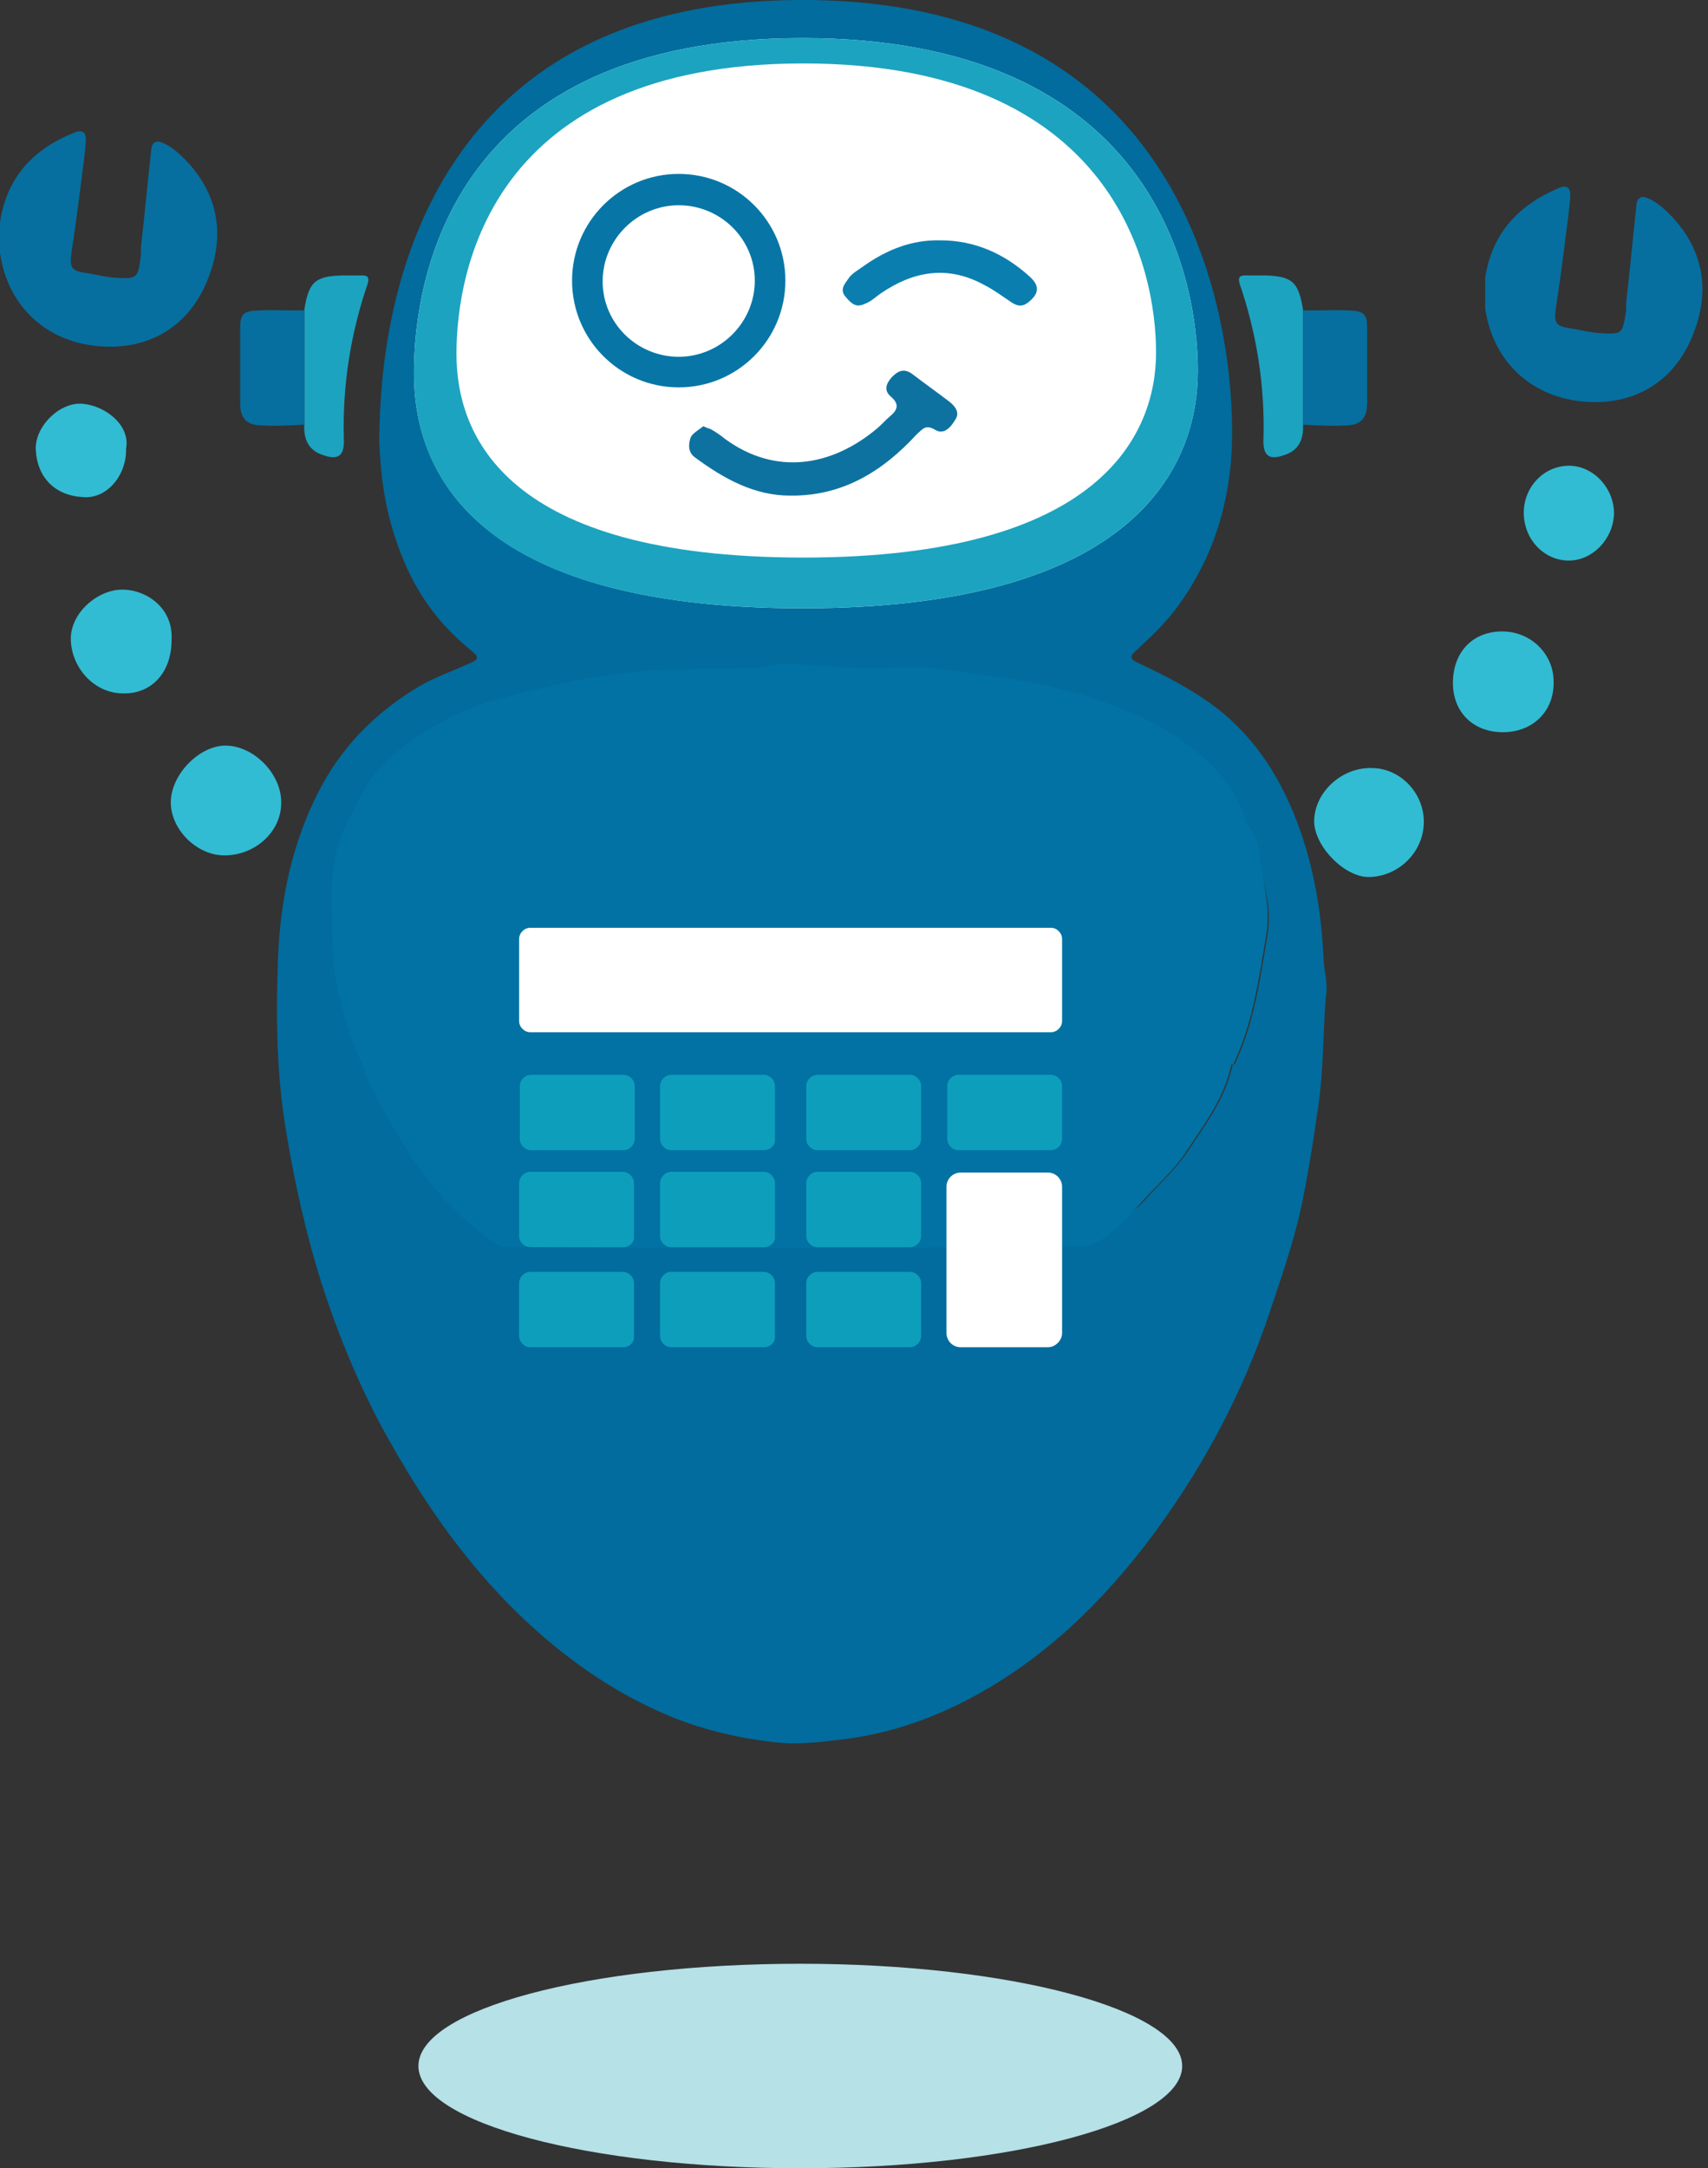 <?xml version="1.0" encoding="utf-8"?>
<!-- Generator: Adobe Illustrator 22.0.1, SVG Export Plug-In . SVG Version: 6.00 Build 0)  -->
<svg version="1.1" id="Layer_1" xmlns="http://www.w3.org/2000/svg" xmlns:xlink="http://www.w3.org/1999/xlink" x="0px" y="0px"
	 viewBox="0 0 229 290.5" style="enable-background:new 0 0 229 290.5;" xml:space="preserve">
<rect x="0" y="0" width="229" height="290.5" fill="#333333" stroke="none"/>
<style type="text/css">
	.st0{fill:#016C9D;}
	.st1{fill:#31BCD3;}
	.st2{fill:#1CA3C0;}
	.st3{fill:#066F9F;}
	.st4{fill:#47B0D1;}
	.st5{fill:#FFFFFF;}
	.st6{fill:#0E72A1;}
	.st7{fill:#0172A3;}
	.st8{fill:#0B7EB0;}
	.st9{fill:#0D9EBC;}
	.st10{fill:#0776A6;}
	.st11{fill:#B5E1E7;}
</style>
<title>character</title>
<desc>Created with Sketch.</desc>
<g id="Page-1">
	<g id="BOT_OnePageScroller_dt_5a" transform="translate(-686, -7534)">
		<g id="Group-75" transform="translate(666, 7498)">
			<g id="character" transform="translate(20, 36)">
				<path id="Fill-1" class="st0" d="M80.2,7.9c2.5-2.3,5.7-3.4,8.8-4.5c4.6-1.5,9.3-2.9,14.2-2.9c1.8,0,3.5-0.6,5.3-0.5
					c8.4,0.6,16.6,2,24.2,5.9c0.7,0.3,1.2,0.9,1.8,1.3c-1.5,0-3.1,0.1-4.6,0.1c-1,0-0.9,0.7-0.9,1.3c-4.4-1.9-9.1-3-13.8-3.2
					c-6-0.3-12-0.7-17.9,0.5C93,6.7,89,7.8,85.1,9.3c0-0.7,0.1-1.3-1-1.3C82.8,8,81.5,7.9,80.2,7.9"/>
				<path id="Fill-3" class="st1" d="M190.9,110.1c0,4-3.3,7.3-7.3,7.4c-3.3,0.1-7.5-4.2-7.4-7.6c0.1-3.8,3.7-7.1,7.7-7
					C187.7,102.9,190.9,106.2,190.9,110.1"/>
				<path id="Fill-5" class="st1" d="M194.8,91.5c0,3.9,2.7,6.6,6.7,6.6s6.9-2.8,6.8-6.8c0-3.7-3.1-6.8-7.1-6.7
					C197.3,84.7,194.8,87.5,194.8,91.5"/>
				<path id="Fill-7" class="st2" d="M174.7,56.9c0.1,2-0.6,3.5-2.6,4.1c-2,0.7-2.8,0-2.7-2.2c0.2-7.1-0.9-14.1-3.2-20.8
					c-0.2-0.7-0.1-1.1,0.7-1.1c0.9,0,1.8,0,2.7,0c3.7,0.1,4.5,0.9,5.1,4.6C174.7,46.7,174.7,51.8,174.7,56.9"/>
				<path id="Fill-9" class="st3" d="M174.7,56.9c0-5.1,0-10.2,0-15.3c2.1,0,4.2-0.1,6.3,0c1.9,0.1,2.3,0.5,2.3,2.4
					c0,3.3,0,6.7,0,10c0,2.1-0.9,3-3,3C178.5,57.1,176.6,57,174.7,56.9"/>
				<path id="Fill-11" class="st1" d="M216.4,68.8c0-3.5-2.9-6.5-6.2-6.4s-5.9,2.9-5.9,6.3c0,3.6,2.8,6.5,6.2,6.4
					C213.6,75,216.3,72.2,216.4,68.8"/>
				<g id="Group-15" transform="translate(36.57, 22.011)">
					<g id="Clip-14">
					</g>
					<path id="Fill-13" class="st0" d="M133.4,103.1c-1,5.9-1.8,11.9-4.4,17.4c0,0.1-0.2,0.1-0.3,0.1c-0.9,4.4-3.6,8-6,11.6
						c-1.6,2.4-3.9,4.5-5.9,6.7c-1.8,2-4.2,3.1-6.7,3.8c-1.4,0.4-2.8,0.4-3.3,2.1c0,0.1-0.6,0.1-1,0.1l-15.5-0.3
						c0-1.6-0.1-2.2-0.1-3.7c-1.3,0.2-2.6,0.5-3.9,0.7c0,3.4,0,3.4-3.3,3.4c-3.2,0-6.4,0-9.7,0c-1.9,0-2,0.1-1.9-2c0-0.7,0-1.3,0-2
						h-4c-0.1,1.3,0.2,2.9-0.5,3.8c-0.5,0.6-2.3,0.3-3.5,0.3c-3.2,0-6.4,0-9.7,0c-2,0-2,0-1.9-2.1c0-0.7,0-1.3,0-2
						c-1.7-0.1-1.8,1.3-2,2.4c-0.1,1-0.7,0.9-1.4,1c-0.3,0.2-0.6,0.7-0.9,0.7c-4.4,0-8.9,0-13.3,0c-1.1,0-1.3-0.5-1.3-1.4
						c-0.6-0.1-1.4,0-1.9-0.3c-5.5-3.4-10.4-7.5-13.7-13.3c-1.7-3-3.5-5.9-4.6-9.2c-1.7-3.5-2.7-7.2-3.5-11
						c-0.5-2.4-0.5-4.8-0.6-7.2c0-2.2-0.2-4.4,0-6.6c0.3-3.1,1-6.2,2.7-8.9c1.4-3.1,3.2-6.1,5.9-8.2c3.8-3,7.9-5.5,12.7-6.9
						c4.6-1.3,9.1-2.4,13.8-3.2c6.9-1.2,13.8-1.1,20.8-1.3c1.6,0,3.2-0.6,4.8-0.6c3.3,0.1,6.6,0.5,9.9,0.6c3.4,0.1,6.8-0.4,10.1,0.1
						c6.7,1,13.5,1.6,20,3.7c4.4,1.4,8.6,3,12.3,5.7c4.1,2.9,7.5,6.4,8.9,11.4c1.6,1.6,1.6,3.9,1.9,5.8
						C133.1,97,133.9,100,133.4,103.1 M140.9,106.7c-0.3-6.8-1.4-13.3-4-19.7c-2.7-6.6-6.7-12-12.7-15.8c-2.6-1.7-5.4-3.1-8.2-4.4
						c-1.1-0.5-1.1-0.9-0.3-1.6c0.6-0.5,1.1-1.1,1.7-1.6c6.6-6.1,9.7-14,10.5-22.7c0.8-8.9-0.2-17.7-3.6-26.1
						c-2.1-5.1-4.4-10.1-8.3-14.2c0,1,0,1.9-0.1,2.9l2,4c0.4,0.3,0.9,0.4,1,0.8c1.5,3.3,2.9,6.6,3.8,10.3c0.6,2.5-0.2,5.1,1.2,7.4
						c0.1,0.3,0.1,0.7,0,1c-0.4,2.9-0.5,5.9-1.4,8.6s-2.3,5.4-4,7.7c-1.5,2-3.5,3.7-5.4,5.3c-4.1,3.5-9.2,5.3-14.3,6.7
						c-3.5,1-7.1,1.7-10.8,2.2c-3.5,0.4-7.1,0.1-10.6,0.7c-2.9,0.5-5.7,0.7-8.6,0.5c-4-0.3-8-0.2-11.9-0.7
						c-5.9-0.7-11.7-1.7-17.3-3.9c-3.9-1.5-7.4-3.4-10.8-5.8c-4.6-3.3-7.2-7.8-8.8-12.9c-1.4-4.6-1.3-9.4-0.6-14.3
						c0.6-4.6,2.6-8.6,4.2-12.8c0.1-0.2,0.4-0.4,0.7-0.6C25.2,6.1,26.1,4.6,27,3c-0.2-0.7,0.6-1.7-0.7-2c-0.3,0.3-0.5,0.6-0.8,1
						c-7.7,10-11,21.6-11.2,34c-0.1,3.4,0.6,6.8,1.2,10.2c1.5,7.6,5,14.1,11.2,19c1,0.8,0.9,1.2-0.4,1.7c-2.2,1-4.5,1.8-6.6,3
						c-5.4,3.2-9.9,7.5-13,13.1c-4,7.3-5.7,15.3-6,23.5c-0.3,7.9-0.2,15.8,1.2,23.7c1.1,6.6,2.6,13.2,4.6,19.6
						c2.4,7.4,5.4,14.7,9.3,21.5c5.6,9.9,12.2,19,21.1,26.5c5,4.2,10.3,7.6,16.3,10.1c4.8,2,9.9,3.1,15,3.6c2.5,0.2,5.1-0.1,7.6-0.4
						c5.6-0.6,10.8-2.2,15.8-4.6c10.3-5,18.4-12.5,25.3-21.4c7.3-9.5,13-20,16.8-31.4c1.7-5.1,3.5-10.2,4.5-15.5c0.8-4,1.4-8,2-12.1
						c0.7-4.9,0.6-9.7,1-14.6C141.5,109.8,141,108.3,140.9,106.7"/>
				</g>
				<path id="Fill-16" class="st0" d="M142.6,12.1c-2.5-1.9-5-4-8.1-4.9c-1.5,0-3.1,0.1-4.6,0.1c-1,0-0.9,0.7-0.9,1.3
					c3.2,1.5,6.4,3,9.6,4.6c0.5,0.3,0.8,1,1.2,1.5c0.7,0.2,1.6,0.1,2.1,0.6c3.8,2.9,7.3,6,10.1,10c0.1,0.1,0.4,0.2,0.6,0.3
					c0-1,0-1.9,0.1-2.9C150.1,18.2,146.5,15,142.6,12.1"/>
				<path id="Fill-18" class="st0" d="M80.2,7.9c1.3,0,2.6,0.1,4,0.1c1,0,0.9,0.7,1,1.3c-2.8,0.7-5.2,2.2-7.4,4
					c-1,0.5-2.3,0.8-3.1,1.5c-3.3,2.7-7.1,4.9-9.5,8.7c-0.3,0.5-1,0.8-1.5,1.2c-0.2-0.7,0.6-1.7-0.7-2c1.8-3.6,4.9-6,7.8-8.6
					c2.3-2.1,5.1-3.9,7.7-5.7C78.9,8.1,79.6,8.1,80.2,7.9"/>
				<path id="Fill-20" class="st4" d="M154.5,48.5c-0.1,5.1-2,9.4-5.5,13.1c-5.1,5.5-11.7,8-18.8,9.7c-11,2.7-22.1,2.3-33.2,1.8
					c-7.2-0.3-14.4-1.8-21.1-4.8c-6.8-3.1-12.1-7.8-14.1-15.3c-1-3.7-1.7-7.5-0.5-11.4c0.4-1.3,0.2-2.7,0.3-4
					c0.4-0.9,0.8-1.7,1.2-2.6c2.7-6.5,6.5-12.2,12.4-16.4c1.8-1.3,3.5-2.6,5.2-4c3.5-1.1,6.6-3.3,10.3-4.2c3.1-0.7,6.1-1.5,9.2-2.1
					C103.5,7.9,107,8,110.5,8c6.1-0.1,11.9,1.5,17.5,3.6c2.5,0.9,4.9,2.4,7.3,3.6c0.3,0.1,0.6,0.1,1,0.1c2.2,1.6,4.5,3.1,6.5,4.9
					c3,2.8,5.7,5.9,7.6,9.6c1.2,2.4,2.8,4.7,3.1,7.5c0.1,0.6,0.6,1.1,1,1.6C154.5,42.2,154.6,45.3,154.5,48.5 M160.5,47.9
					c-1.3-2.3-0.6-4.9-1.2-7.4c-0.9-3.6-2.3-6.9-3.8-10.3c-0.2-0.3-0.7-0.5-1-0.8c0.1,1.1,0.2,2.3,0.4,3.4c-0.1-1.1-0.3-2.3-0.4-3.4
					l-2-4c-0.2-0.1-0.5-0.1-0.6-0.3c-2.7-4-6.3-7-10.1-10c-0.5-0.4-1.4-0.4-2.1-0.6c-0.4-0.5-0.7-1.2-1.2-1.5
					c-3.2-1.6-6.4-3.1-9.6-4.6c-4.4-1.9-9.1-3-13.8-3.2c-6-0.3-12-0.7-17.9,0.5C93,6.7,89,7.8,85.1,9.3c-2.8,0.7-5.2,2.2-7.4,4
					c-1,0.5-2.3,0.8-3.1,1.5c-3.3,2.7-7.1,4.9-9.5,8.7c-0.3,0.5-1,0.8-1.5,1.2c-0.9,1.6-1.8,3.1-2.7,4.7c-0.2,0.2-0.6,0.3-0.7,0.6
					c-1.6,4.2-3.6,8.2-4.2,12.8c-0.7,4.9-0.8,9.6,0.6,14.3c1.6,5.2,4.2,9.7,8.8,12.9c3.4,2.4,7,4.3,10.8,5.8
					c5.6,2.2,11.5,3.1,17.3,3.9c3.9,0.5,7.9,0.4,11.9,0.7c2.8,0.2,5.7,0,8.6-0.5c3.4-0.6,7-0.2,10.6-0.7c3.7-0.5,7.3-1.2,10.8-2.2
					c5.1-1.4,10.1-3.2,14.3-6.7c1.9-1.6,4-3.3,5.4-5.3c1.7-2.3,3.1-5,4-7.7s1-5.7,1.4-8.6C160.6,48.6,160.7,48.1,160.5,47.9"/>
				<path id="Fill-22" class="st0" d="M107.6,0C56.5,0,50.9,41.8,50.9,58.4s8,41,56.7,41c48.6,0,57.6-24.8,57.6-41.4
					C165.2,41.5,158.7,0,107.6,0"/>
				<path id="Fill-24" class="st5" d="M107.6,5.1c-47,0-52.1,32.1-52.1,44.9c0,12.7,7.4,31.5,52.1,31.5s53-19.1,53-31.8
					S154.6,5.1,107.6,5.1"/>
				<path id="Fill-26" class="st6" d="M94.3,57.1c0.4,0.2,0.7,0.3,1,0.4c0.7,0.4,1.3,0.8,1.9,1.3c6.7,4.9,14.2,3.8,20.4-1.4
					c0.6-0.5,1.1-1.1,1.7-1.6c1.1-0.9,1.3-1.7,0.1-2.7c-1-0.9-0.5-1.8,0.2-2.6c0.8-0.8,1.6-1.2,2.7-0.4c1.7,1.3,3.4,2.5,5.1,3.8
					c0.7,0.6,1.3,1.4,0.7,2.3c-0.6,1-1.5,2.1-2.7,1.4c-1.3-0.8-1.7-0.1-2.5,0.6c-4.6,5-10,8.3-17,8.2c-4.8,0-8.9-2.3-12.7-5.1
					c-1-0.7-0.9-1.8-0.6-2.7C92.9,58,93.7,57.6,94.3,57.1"/>
				<path id="Fill-28" class="st7" d="M169.1,116.2c-0.3-1.9-0.3-4.2-1.9-5.8c-1.4-5-4.8-8.5-9-11.4c-3.7-2.6-7.9-4.2-12.4-5.7
					c-6.6-2.1-13.4-2.8-20.1-3.7c-3.3-0.5-6.7,0-10.2-0.1c-3.3-0.1-6.6-0.5-10-0.6c-1.6,0-3.2,0.6-4.8,0.6c-7,0.1-14,0-20.9,1.2
					c-4.7,0.8-9.3,1.9-13.9,3.2c-4.8,1.4-9,3.9-12.8,6.9c-2.7,2.1-4.5,5-5.9,8.2c-1.7,2.7-2.4,5.8-2.7,8.9c-0.2,2.2,0,4.4,0,6.6
					c0.1,2.4,0.1,4.8,0.6,7.2c0.8,3.8,1.8,7.5,3.5,11c1.1,3.3,2.9,6.2,4.6,9.2c3.3,5.8,8.2,11.6,13.9,15.1
					c0.5,0.3,77.4,0.3,78.9-0.1c2.5-0.7,5.4-4,7.2-6c2-2.2,4.3-4.2,5.9-6.7c2.4-3.6,5.1-7.2,6-11.6c0.1,0,0.3,0,0.3-0.1
					c2.6-5.5,3.4-11.5,4.4-17.4C170.3,122.1,169.6,119.1,169.1,116.2"/>
				<path id="Fill-30" class="st8" d="M126.1,32.2c4.6,0,8.6,1.8,12,4.9c1.3,1.2,1.2,2.2-0.1,3.3c-0.8,0.7-1.5,0.7-2.4,0.1
					c-1.2-0.8-2.4-1.7-3.6-2.3c-4.9-2.7-9.5-1.9-13.9,1.1c-0.6,0.4-1.2,1-1.9,1.3c-1.2,0.6-1.8,0.4-2.8-0.8c-0.9-1-0.1-1.8,0.3-2.4
					c0.5-0.8,1.5-1.3,2.3-1.9C118.9,33.5,122.2,32.1,126.1,32.2"/>
				<path id="Fill-32" class="st5" d="M140.9,138.3H71.1c-0.8,0-1.5-0.7-1.5-1.5v-11c0-0.8,0.7-1.5,1.5-1.5h69.8
					c0.8,0,1.5,0.7,1.5,1.5v11C142.4,137.6,141.7,138.3,140.9,138.3"/>
				<path id="Fill-34" class="st9" d="M102.4,154.1H90c-0.8,0-1.5-0.7-1.5-1.5v-7.1c0-0.8,0.7-1.5,1.5-1.5h12.4
					c0.8,0,1.5,0.7,1.5,1.5v7.1C104,153.4,103.3,154.1,102.4,154.1"/>
				<path id="Fill-36" class="st9" d="M122,154.1h-12.4c-0.8,0-1.5-0.7-1.5-1.5v-7.1c0-0.8,0.7-1.5,1.5-1.5H122
					c0.8,0,1.5,0.7,1.5,1.5v7.1C123.5,153.4,122.8,154.1,122,154.1"/>
				<path id="Fill-38" class="st9" d="M140.9,154.1h-12.4c-0.8,0-1.5-0.7-1.5-1.5v-7.1c0-0.8,0.7-1.5,1.5-1.5h12.4
					c0.8,0,1.5,0.7,1.5,1.5v7.1C142.4,153.4,141.7,154.1,140.9,154.1"/>
				<path id="Fill-42" class="st9" d="M83.6,154.1H71.2c-0.8,0-1.5-0.7-1.5-1.5v-7.1c0-0.8,0.7-1.5,1.5-1.5h12.4
					c0.8,0,1.5,0.7,1.5,1.5v7.1C85.1,153.4,84.4,154.1,83.6,154.1"/>
				<g id="Group-58" transform="translate(198.525, 24.62)">
					<g id="Clip-57">
					</g>
					<path id="Fill-56" class="st3" d="M0.6,12.6c0,1.4,0,2.7,0,4.1c1.1,7.5,6.6,12,13.4,12.5c6.4,0.5,12.3-2.5,14.8-9.9
						c2.1-6,0.6-11.6-4.3-16c-0.7-0.6-1.4-1.1-2.2-1.4c-0.6-0.3-1.3-0.1-1.4,0.8C20.4,7.2,20,11.6,19.5,16c0,0.3,0,0.7,0,1
						c-0.5,3.2-0.5,3.2-3.7,3c-1.2-0.1-2.4-0.4-3.6-0.6c-2.2-0.3-2.4-0.7-2.1-2.9c0.5-3.2,0.9-6.3,1.3-9.5c0.2-1.7,0.5-3.5,0.6-5.3
						c0.1-1.2-0.5-1.6-1.6-1.1C5,2.9,1.5,6.7,0.6,12.6"/>
				</g>
				<path id="Fill-59" class="st2" d="M107.7,74.7c-39.9,0-46.5-16.3-46.5-27.3s4.6-38.9,46.5-38.9S155,36.2,155,47.2
					S147.6,74.7,107.7,74.7 M107.6,5.1c-47,0-52.1,32.1-52.1,44.9s7.4,31.5,52.1,31.5s53-19.1,53-31.8S154.6,5.1,107.6,5.1"/>
				<path id="Fill-61" class="st2" d="M40.8,56.9c-0.1,2,0.6,3.5,2.6,4.1c2,0.7,2.8,0,2.7-2.2C45.9,51.7,47,44.7,49.3,38
					c0.2-0.7,0.1-1.1-0.7-1.1c-0.9,0-1.8,0-2.7,0c-3.7,0.1-4.5,0.9-5.1,4.6C40.8,46.7,40.8,51.8,40.8,56.9"/>
				<path id="Fill-63" class="st3" d="M40.8,56.9c0-5.1,0-10.2,0-15.3c-2.1,0-4.2-0.1-6.3,0c-1.9,0.1-2.3,0.5-2.3,2.4
					c0,3.3,0,6.7,0,10c0,2.1,0.9,3,3,3C37,57.1,38.9,57,40.8,56.9"/>
				<path id="Fill-65" class="st10" d="M91,47.8c-5.6,0-10.2-4.5-10.2-10.1S85.4,27.5,91,27.5s10.2,4.5,10.2,10.1S96.6,47.8,91,47.8
					 M91,23.3c-7.9,0-14.3,6.4-14.3,14.3S83.1,51.9,91,51.9s14.3-6.4,14.3-14.3S98.9,23.3,91,23.3"/>
				<path id="Fill-67" class="st3" d="M0,29.8c0,1.4,0,2.7,0,4.1c1.1,7.5,6.6,12,13.4,12.5c6.4,0.5,12.3-2.5,14.8-9.9
					c2.1-6,0.6-11.6-4.3-16c-0.7-0.6-1.4-1.1-2.2-1.4c-0.6-0.3-1.3-0.1-1.4,0.8c-0.5,4.4-0.9,8.8-1.4,13.2c0,0.3,0,0.7,0,1
					c-0.4,3.2-0.4,3.3-3.6,3.1c-1.2-0.1-2.4-0.4-3.6-0.6c-2.2-0.3-2.4-0.7-2.1-2.9c0.5-3.2,0.9-6.3,1.3-9.5c0.2-1.7,0.5-3.5,0.6-5.3
					c0.1-1.2-0.5-1.6-1.6-1.1C4.4,20,0.9,23.8,0,29.8"/>
				<path id="Fill-69" class="st1" d="M37.7,107.6c0.1-3.7-3.4-7.5-7.2-7.7c-3.6-0.2-7.6,3.8-7.6,7.6c0,3.6,3.4,7,7,7.1
					C34.1,114.7,37.7,111.5,37.7,107.6"/>
				<path id="Fill-71" class="st1" d="M23,85.8c0.3-4.4-3.5-6.9-6.8-6.8c-3.2,0.1-6.9,3.2-6.7,6.9c0.2,3.7,3.2,7,7,7
					C20.3,93,23,90.1,23,85.8"/>
				<path id="Fill-73" class="st1" d="M16.9,60.1c0.6-3-2.6-5.7-5.8-6c-3.1-0.3-6.5,3.1-6.3,6.2c0.2,3.7,2.6,6.1,6.3,6.3
					C14.3,66.9,17,63.7,16.9,60.1"/>
				<path id="Fill-34_1_" class="st9" d="M102.4,167.1H90c-0.8,0-1.5-0.7-1.5-1.5v-7.1c0-0.8,0.7-1.5,1.5-1.5h12.4
					c0.8,0,1.5,0.7,1.5,1.5v7.1C104,166.4,103.3,167.1,102.4,167.1"/>
				<path id="Fill-36_1_" class="st9" d="M122,167.1h-12.4c-0.8,0-1.5-0.7-1.5-1.5v-7.1c0-0.8,0.7-1.5,1.5-1.5H122
					c0.8,0,1.5,0.7,1.5,1.5v7.1C123.5,166.4,122.8,167.1,122,167.1"/>
				<path id="Fill-42_1_" class="st9" d="M83.6,167.1H71.1c-0.8,0-1.5-0.7-1.5-1.5v-7.1c0-0.8,0.7-1.5,1.5-1.5h12.4
					c0.8,0,1.5,0.7,1.5,1.5v7.1C85.1,166.4,84.4,167.1,83.6,167.1"/>
				<path id="Fill-34_2_" class="st9" d="M102.4,180.5H90c-0.8,0-1.5-0.7-1.5-1.5v-7.1c0-0.8,0.7-1.5,1.5-1.5h12.4
					c0.8,0,1.5,0.7,1.5,1.5v7.1C104,179.8,103.3,180.5,102.4,180.5"/>
				<path id="Fill-36_2_" class="st9" d="M122,180.5h-12.4c-0.8,0-1.5-0.7-1.5-1.5v-7.1c0-0.8,0.7-1.5,1.5-1.5H122
					c0.8,0,1.5,0.7,1.5,1.5v7.1C123.5,179.8,122.8,180.5,122,180.5"/>
				<path id="Fill-42_2_" class="st9" d="M83.6,180.5H71.1c-0.8,0-1.5-0.7-1.5-1.5v-7.1c0-0.8,0.7-1.5,1.5-1.5h12.4
					c0.8,0,1.5,0.7,1.5,1.5v7.1C85.1,179.8,84.4,180.5,83.6,180.5"/>
			</g>
		</g>
	</g>
</g>
<path class="st11" d="M107.3,263.1c-28.3,0-51.2,6.1-51.2,13.7s22.9,13.7,51.2,13.7s51.2-6.2,51.2-13.7
	C158.5,269.3,135.6,263.1,107.3,263.1"/>
<path class="st5" d="M140.5,180.5h-11.7c-1.1,0-1.9-0.9-1.9-1.9V159c0-1.1,0.9-1.9,1.9-1.9h11.7c1.1,0,1.9,0.9,1.9,1.9v19.6
	C142.4,179.6,141.5,180.5,140.5,180.5z"/>
</svg>
